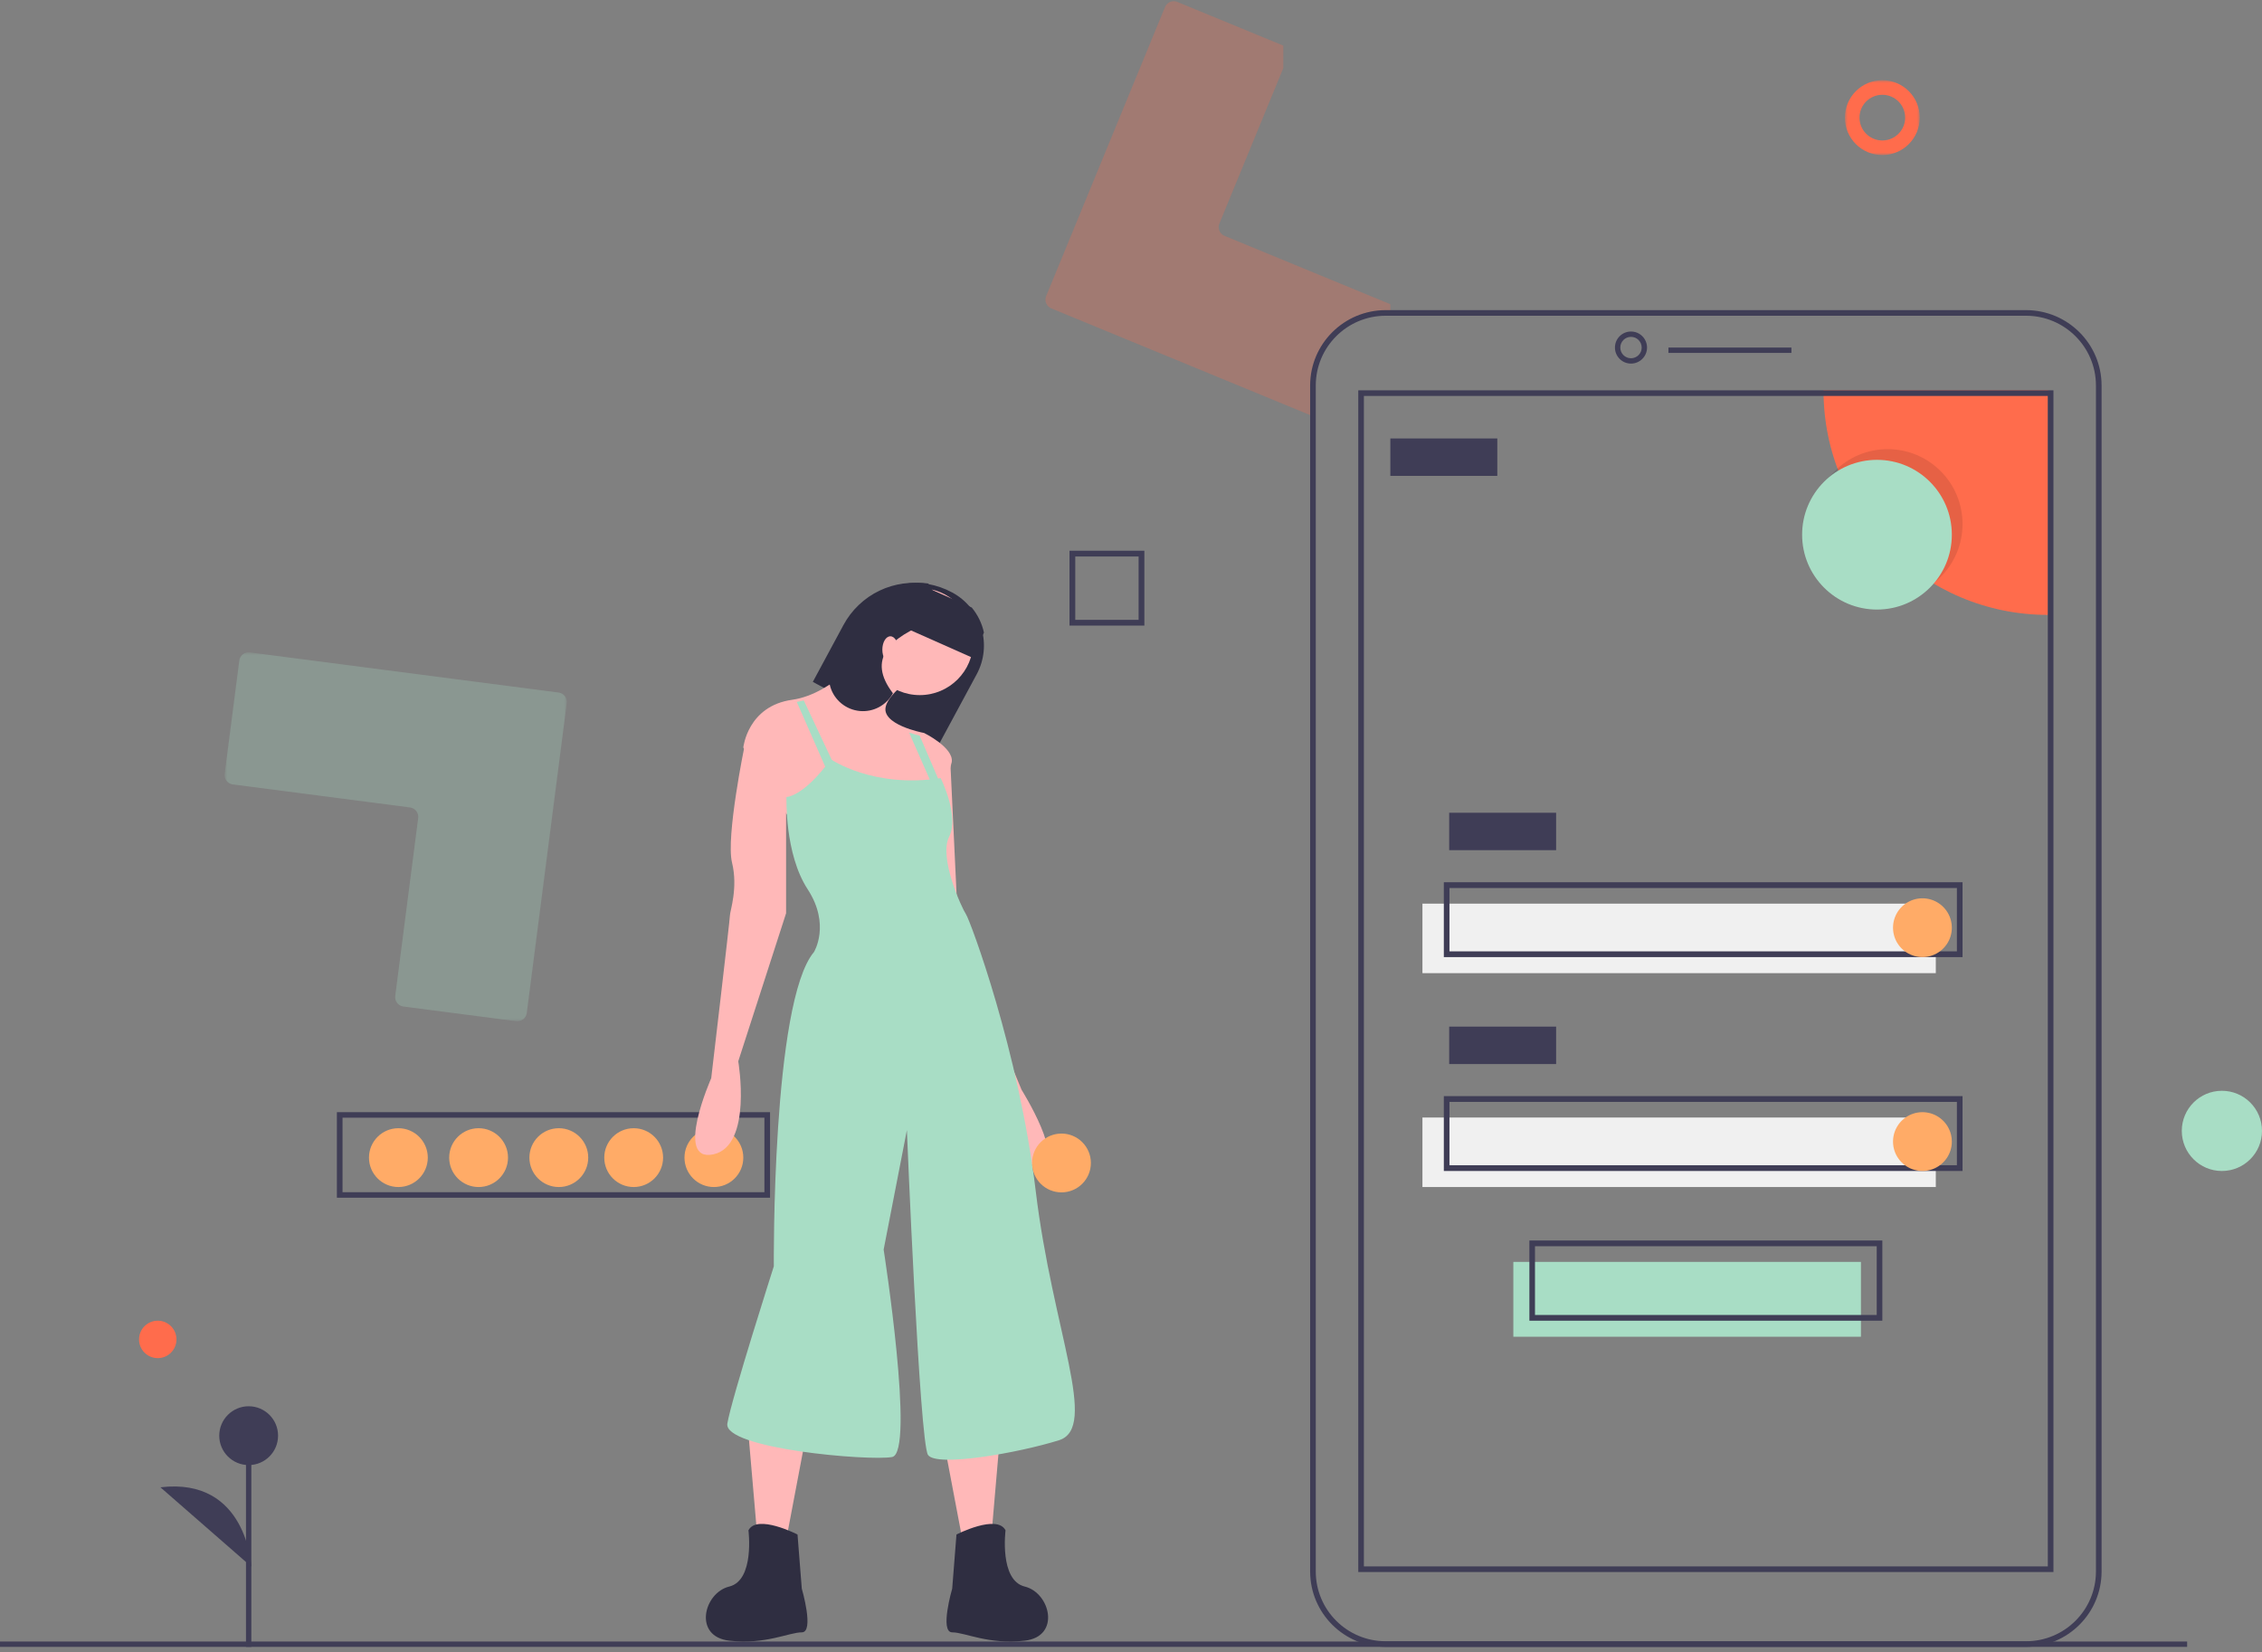 <?xml version="1.0" encoding="UTF-8"?>
<svg width="423px" height="309px" viewBox="0 0 423 309" version="1.1" xmlns="http://www.w3.org/2000/svg" xmlns:xlink="http://www.w3.org/1999/xlink">
    <rect x="0" y="0" width="423" height="309" fill="#808080" stroke="none"/>
    <title>WomenPad</title>
    <defs>
        <polygon id="path-1" points="0 0 14 0 14 14 0 14"></polygon>
        <polygon id="path-3" points="0 0 64 0 64 69 0 69"></polygon>
    </defs>
    <g id="Page-1" stroke="none" stroke-width="1" fill="none" fill-rule="evenodd">
        <g id="WomenPad">
            <g id="Fill-1-Clipped" transform="translate(345, 15)">
                <mask id="mask-2" fill="white">
                    <use xlink:href="#path-1"></use>
                </mask>
                <g id="path-1"></g>
                <path d="M11.27,7 C11.27,4.64 9.359,2.728 7,2.728 C4.64,2.728 2.73,4.64 2.73,7 C2.73,9.358 4.64,11.27 7,11.27 C9.359,11.27 11.27,9.358 11.27,7 M7,0 C10.865,0 14,3.133 14,7 C14,10.865 10.865,14 7,14 C3.135,14 0,10.865 0,7 C0,3.133 3.135,0 7,0" id="Fill-1" fill="#FF6C4C" fill-rule="nonzero" mask="url(#mask-2)"></path>
            </g>
            <g id="undraw_mobile_login_ikmv" fill-rule="nonzero">
                <path d="M144,224 L63,224 L63,208 L144,208 L144,224 Z M64.052,222.968 L142.948,222.968 L142.948,209.032 L64.052,209.032 L64.052,222.968 Z" id="Shape" fill="#3F3D56"></path>
                <circle id="Oval" fill="#FFAB67" cx="133.5" cy="216.5" r="5.5"></circle>
                <circle id="Oval" fill="#FFAB67" cx="118.5" cy="216.5" r="5.5"></circle>
                <circle id="Oval" fill="#FFAB67" cx="104.5" cy="216.5" r="5.5"></circle>
                <circle id="Oval" fill="#FFAB67" cx="89.5" cy="216.5" r="5.5"></circle>
                <circle id="Oval" fill="#FFAB67" cx="74.5" cy="216.5" r="5.5"></circle>
                <path d="M217.857,1.323 C218.23,0.418 219.26,-0.014 220.161,0.358 L220.161,0.358 L239.832,8.467 C239.882,8.488 239.932,8.511 239.979,8.536 L239.978,12.75 L228.035,41.798 C227.683,42.654 228.05,43.628 228.855,44.044 L228.994,44.108 L259.888,56.846 C259.926,56.861 259.964,56.878 260,56.896 L260,58.817 L259.375,58.817 C255.768,58.817 252.309,60.25 249.758,62.801 C247.207,65.352 245.774,68.811 245.774,72.418 L245.774,72.418 L245.774,77.954 L196.594,57.677 C195.74,57.324 195.309,56.378 195.583,55.509 L195.635,55.366 L217.857,1.323 Z" id="Combined-Shape" fill="#FF6C4C" opacity="0.258"></path>
                <rect id="Rectangle" fill="#A8DDC5" x="283" y="236" width="65" height="14"></rect>
                <rect id="Rectangle" fill="#F0F0F0" x="266" y="169" width="96" height="13"></rect>
                <rect id="Rectangle" fill="#3F3D56" x="0" y="307" width="409" height="1"></rect>
                <path d="M378.877,308 L259.123,308 C251.327,307.991 245.009,301.691 245,293.917 L245,72.083 C245.009,64.309 251.327,58.009 259.123,58 L378.877,58 C386.673,58.009 392.991,64.309 393,72.083 L393,293.917 C392.991,301.691 386.673,307.991 378.877,308 L378.877,308 Z M259.123,59.05 C251.908,59.059 246.062,64.889 246.053,72.083 L246.053,293.917 C246.062,301.111 251.908,306.941 259.123,306.95 L378.877,306.95 C386.092,306.941 391.938,301.111 391.947,293.917 L391.947,72.083 C391.938,64.889 386.092,59.059 378.877,59.05 L259.123,59.05 Z" id="Shape" fill="#3F3D56"></path>
                <path d="M305,68 C303.343,68 302,66.657 302,65 C302,63.343 303.343,62 305,62 C306.657,62 308,63.343 308,65 C307.998,66.656 306.656,67.998 305,68 L305,68 Z M305,63 C303.895,63 303,63.895 303,65 C303,66.105 303.895,67 305,67 C306.105,67 307,66.105 307,65 C306.999,63.896 306.104,63.001 305,63 Z" id="Shape" fill="#3F3D56"></path>
                <rect id="Rectangle" fill="#3F3D56" x="312" y="65" width="23" height="1"></rect>
                <path d="M383,73 L383,115 C359.804,114.999 341.001,96.196 341,73 L383,73 Z" id="Path" fill="#FF6C4C"></path>
                <path d="M384,294 L254,294 L254,73 L384,73 L384,294 Z M255.053,292.95 L382.947,292.95 L382.947,74.05 L255.053,74.05 L255.053,292.95 Z" id="Shape" fill="#3F3D56"></path>
                <circle id="Oval" fill="#000000" opacity="0.1" cx="353" cy="98" r="14"></circle>
                <circle id="Oval" fill="#A8DDC5" cx="351" cy="100" r="14"></circle>
                <circle id="Oval" fill="#A8DDC5" cx="415.5" cy="211.5" r="7.5"></circle>
                <rect id="Rectangle" fill="#3F3D56" x="260" y="82" width="20" height="7"></rect>
                <rect id="Rectangle" fill="#3F3D56" x="271" y="152" width="20" height="7"></rect>
                <path d="M367,179 L270,179 L270,165 L367,165 L367,179 Z M271.054,177.923 L365.946,177.923 L365.946,166.077 L271.054,166.077 L271.054,177.923 Z" id="Shape" fill="#3F3D56"></path>
                <rect id="Rectangle" fill="#F0F0F0" x="266" y="209" width="96" height="13"></rect>
                <rect id="Rectangle" fill="#3F3D56" x="271" y="192" width="20" height="7"></rect>
                <path d="M367,219 L270,219 L270,205 L367,205 L367,219 Z M271.054,217.923 L365.946,217.923 L365.946,206.077 L271.054,206.077 L271.054,217.923 Z" id="Shape" fill="#3F3D56"></path>
                <path d="M352,247 L286,247 L286,232 L352,232 L352,247 Z M287.048,245.929 L350.952,245.929 L350.952,233.071 L287.048,233.071 L287.048,245.929 Z" id="Shape" fill="#3F3D56"></path>
                <path d="M365,173.5 C365,175.82 363.544,177.89 361.362,178.675 C359.179,179.46 356.739,178.791 355.261,177.003 L355.256,176.998 C353.817,175.252 353.594,172.803 354.694,170.825 C355.794,168.848 357.993,167.747 360.235,168.05 C362.477,168.353 364.304,169.998 364.841,172.196 C364.841,172.198 364.841,172.199 364.842,172.2 C364.843,172.201 364.845,172.202 364.846,172.202 C364.948,172.627 364.999,173.063 365,173.5 L365,173.5 Z" id="Path" fill="#FFAB67"></path>
                <path d="M365,213.5 C365,215.82 363.544,217.89 361.362,218.675 C359.179,219.46 356.739,218.791 355.261,217.003 L355.256,216.998 C353.817,215.252 353.594,212.803 354.694,210.825 C355.794,208.848 357.993,207.747 360.235,208.05 C362.477,208.353 364.304,209.998 364.841,212.196 C364.841,212.198 364.841,212.199 364.842,212.2 C364.843,212.201 364.845,212.202 364.846,212.202 C364.948,212.627 364.999,213.063 365,213.5 L365,213.5 Z" id="Path" fill="#FFAB67"></path>
                <path d="M214,117 L200,117 L200,103 L214,103 L214,117 Z M201.077,115.923 L212.923,115.923 L212.923,104.077 L201.077,104.077 L201.077,115.923 Z" id="Shape" fill="#3F3D56"></path>
                <path d="M152,127.526 L154.34,128.786 L162.301,133.076 L175.153,140 L182.643,126.105 C184.068,123.468 184.385,120.373 183.525,117.502 C182.665,114.631 180.698,112.22 178.058,110.801 C172.327,107.706 165.253,108.666 160.554,113.175 L160.55,113.179 C159.423,114.261 158.472,115.513 157.731,116.889 L152,127.526 Z" id="Path" fill="#2F2E41"></path>
                <polygon id="Path" fill="#FFB8B8" points="187 268.6 185.483 286.2 179.793 287 176 267"></polygon>
                <path d="M178.862,286.986 C178.862,286.986 186.443,283.093 188.038,286.208 C188.038,286.208 186.842,295.551 191.629,296.719 C196.417,297.887 198.412,306.062 191.629,306.841 C184.847,307.62 180.458,305.284 178.064,305.284 C175.67,305.284 178.064,297.108 178.064,297.108 L178.862,286.986 Z" id="Path" fill="#2F2E41"></path>
                <polygon id="Path" fill="#FFB8B8" points="140 268.6 141.518 286.2 147.207 287 151 267"></polygon>
                <path d="M149.138,286.986 C149.138,286.986 141.557,283.093 139.962,286.208 C139.962,286.208 141.158,295.551 136.371,296.719 C131.583,297.887 129.588,306.062 136.371,306.841 C143.153,307.62 147.542,305.284 149.936,305.284 C152.33,305.284 149.936,297.108 149.936,297.108 L149.138,286.986 Z" id="Path" fill="#2F2E41"></path>
                <circle id="Oval" fill="#FFB8B8" cx="172" cy="120" r="10"></circle>
                <path d="M139,139.8 L147.353,152.612 L157.297,151.835 L173.604,153 C173.604,153 175.144,149.995 176.401,147.072 C177.089,145.612 177.618,144.085 177.98,142.518 C178.377,139.8 172.809,137.082 172.809,137.082 C172.809,137.082 172.59,137.044 172.224,136.958 C171.739,136.846 170.991,136.659 170.172,136.387 C168.322,135.774 166.099,134.734 165.649,133.2 C164.854,130.482 170.82,126.6 170.82,126.6 L163.661,120 C163.661,120 157.301,128.623 149.576,130.587 C149.128,130.703 148.674,130.793 148.216,130.859 C148.192,130.863 148.172,130.867 148.148,130.871 C139.795,132.035 139,139.8 139,139.8 Z" id="Path" fill="#FFB8B8"></path>
                <path d="M143.5,136 L139.222,139.559 C139.222,139.559 135.722,156.565 136.888,161.311 C138.055,166.057 136.499,170.408 136.499,171.199 C136.499,171.989 132.999,201.651 132.999,201.651 C132.999,201.651 125.999,217.471 133.388,215.889 C140.777,214.307 138.055,198.487 138.055,198.487 L147,170.803 L147,147.469 L143.5,136 Z" id="Path" fill="#FFB8B8"></path>
                <path d="M174.568,140 L177.705,142.363 L179.273,175.451 L191.036,203.812 C191.036,203.812 199.662,217.598 194.172,217.992 C188.683,218.386 185.155,203.812 185.155,203.812 L174.568,176.633 L173,150.241 L174.568,140 Z" id="Path" fill="#FFB8B8"></path>
                <path d="M155.37,142 C155.37,142 163.27,147.486 175.909,145.527 C175.909,145.527 179.463,152.581 177.488,156.499 C175.514,160.418 179.858,169.823 180.648,170.999 C181.438,172.174 190.522,196.47 193.682,222.726 C196.842,248.981 205.531,267.007 198.027,269.359 C190.522,271.71 175.119,274.453 173.539,272.102 C171.959,269.75 169.589,211.361 169.589,211.361 L165.244,233.698 C165.244,233.698 171.169,271.71 166.824,272.494 C162.48,273.277 135.227,270.926 136.017,266.224 C136.807,261.521 144.706,236.833 144.706,236.833 C144.706,236.833 144.311,187.457 152.211,178.052 C152.211,178.052 155.37,172.958 151.026,166.296 C146.681,159.634 147.076,149.054 147.076,149.054 C147.076,149.054 150.236,149.054 155.37,142 Z" id="Path" fill="#A8DDC5"></path>
                <polygon id="Path" fill="#A8DDC5" points="149 131.278 155.464 146 157 145.205 150.313 131"></polygon>
                <path d="M170,137 L174.839,148 L176,147.893 L175.605,146.021 L171.977,137.582 C171.51,137.467 170.789,137.277 170,137 Z" id="Path" fill="#A8DDC5"></path>
                <path d="M155.29,128.518 C156.051,130.967 158.205,132.721 160.757,132.97 C163.309,133.218 165.761,131.913 166.98,129.656 C162.083,123.251 166.283,119.227 174.238,116.184 C175.464,113.908 175.193,111.117 173.553,109.12 C169.112,108.552 164.652,110.02 161.417,113.116 L161.414,113.12 L155.762,123.607 C154.949,125.113 154.778,126.884 155.29,128.518 L155.29,128.518 Z" id="Path" fill="#2F2E41"></path>
                <ellipse id="Oval" fill="#FFB8B8" cx="166.5" cy="121.5" rx="1.5" ry="2.5"></ellipse>
                <path d="M170,117.74 L181.831,123 L184,118.304 C183.626,116.587 182.844,114.982 181.717,113.619 L173.574,110 L170,117.74 Z" id="Path" fill="#2F2E41"></path>
                <circle id="Oval" fill="#FFAB67" cx="198.5" cy="217.5" r="5.5"></circle>
                <circle id="Oval" fill="#FF6C4C" cx="29.5" cy="250.5" r="3.5"></circle>
                <rect id="Rectangle" fill="#3F3D56" x="46" y="269" width="1" height="39"></rect>
                <circle id="Oval" fill="#3F3D56" cx="46.5" cy="268.5" r="5.5"></circle>
                <path d="M47,293 C47,293 46.209,276.206 30,278.158" id="Path" fill="#3F3D56"></path>
            </g>
            <g id="Group-3" opacity="0.248" transform="translate(42, 122)">
                <g id="Fill-1-Clipped">
                    <mask id="mask-4" fill="white">
                        <use xlink:href="#path-3"></use>
                    </mask>
                    <g id="path-3"></g>
                    <path d="M62.463,7.52 L4.724,0.015 C3.757,-0.111 2.873,0.575 2.747,1.543 L0.015,22.721 C-0.111,23.691 0.572,24.58 1.539,24.705 L34.677,29.012 C35.644,29.138 36.326,30.026 36.201,30.997 L31.909,64.259 C31.785,65.23 32.465,66.118 33.433,66.244 L54.532,68.985 C55.499,69.111 56.382,68.427 56.508,67.457 L63.985,9.504 C64.111,8.534 63.428,7.646 62.463,7.52" id="Fill-1" fill="#A8DDC5" fill-rule="nonzero" mask="url(#mask-4)"></path>
                </g>
            </g>
        </g>
    </g>
</svg>